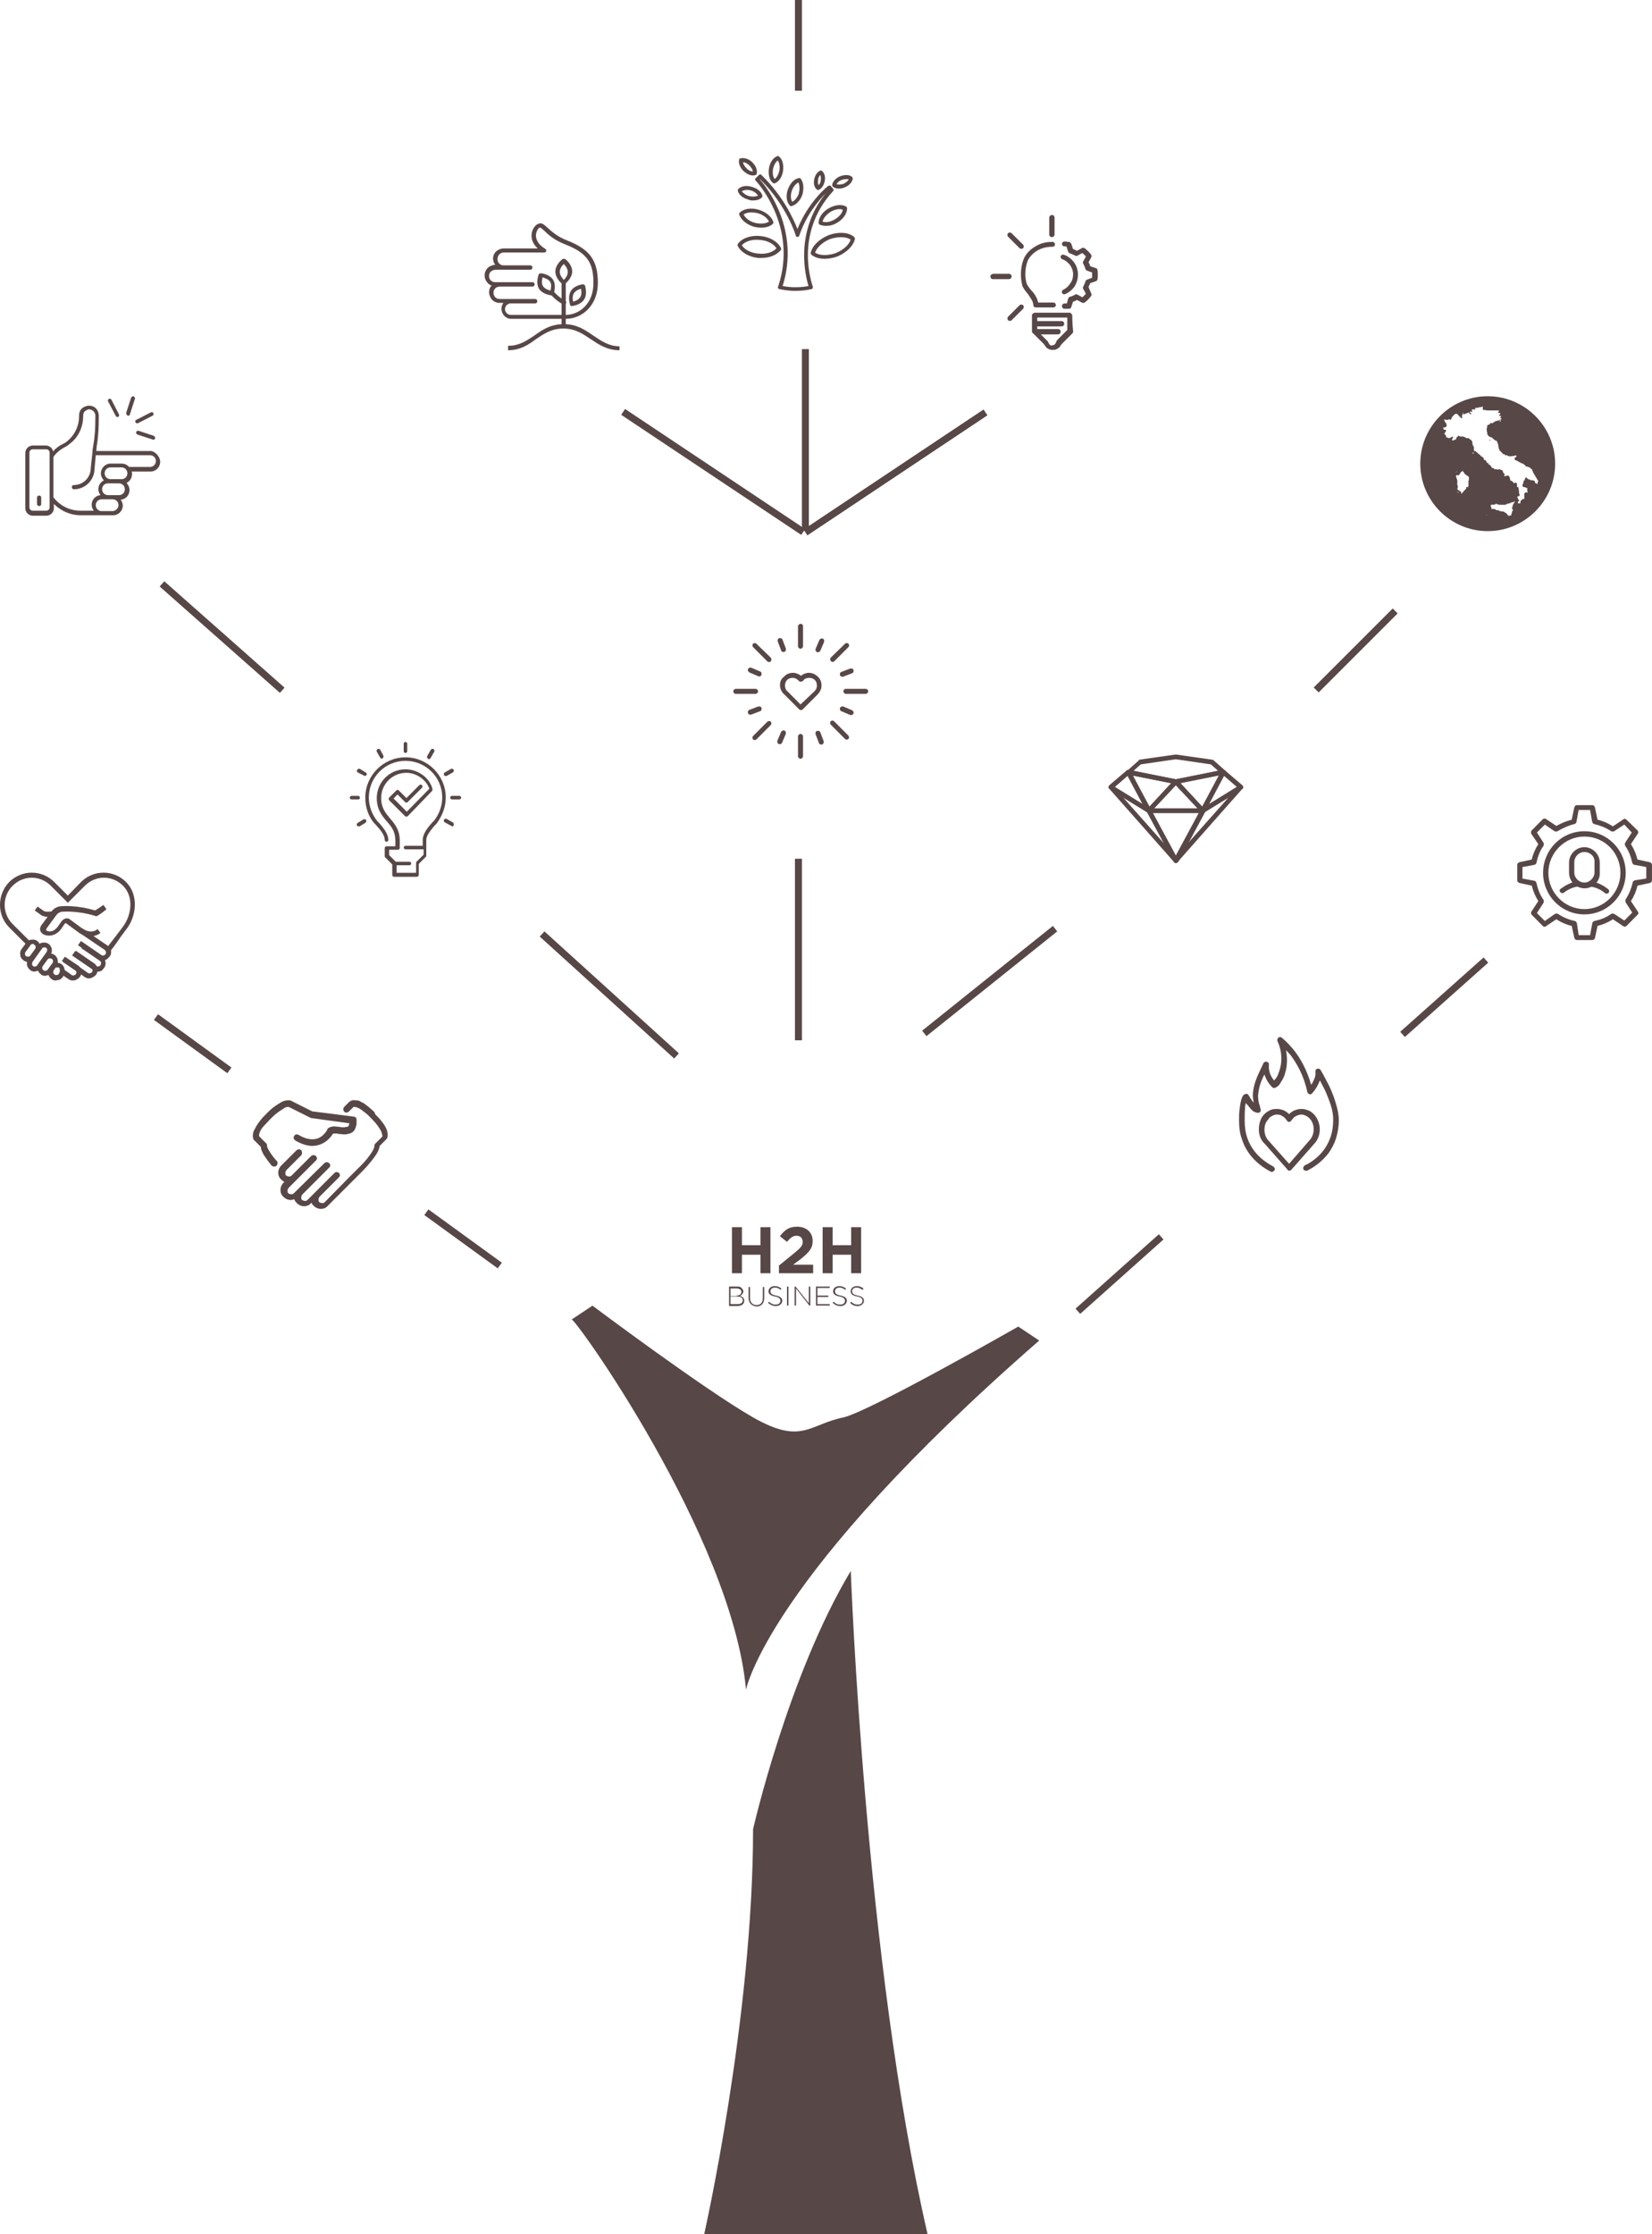 <svg viewBox="0 0 485.07 655.87" xmlns="http://www.w3.org/2000/svg" data-name="Layer 1" id="Layer_1">
  <g data-name="Layer 1" id="Layer_1-2">
    <path style="fill: #584747;" d="M249.81,461.16s4.1,114.78,22.55,194.71h-65.59s14.35-63.54,14.35-118.88c0,0,10.25-45.09,28.7-75.84h-.01ZM219.06,496.01s6.15-32.79,86.08-102.48l-6.15-4.1s-43.04,24.6-51.24,26.65c-10.25,2.05-12.3,8.2-26.65,0s-47.14-32.79-47.14-32.79l-6.15,4.1c0-2.05,47.14,63.54,51.24,108.63h0ZM315.8,384.17l24.47-21.84,1.36,1.53-24.46,21.84-1.36-1.53h-.01ZM411.14,302.89l24.48-21.82,1.36,1.53-24.48,21.82-1.36-1.53ZM124.59,356.69l1.2-1.66,21.56,15.65-1.2,1.66-21.56-15.65ZM45.2,299.4l1.2-1.66,21.56,15.65-1.21,1.66-21.56-15.65h.01ZM270.76,302.57l38.39-30.75,1.28,1.6-38.39,30.75-1.28-1.6h0ZM385.74,201.82l23.19-23.19,1.45,1.45-23.19,23.19-1.45-1.45ZM158.48,274.94l1.38-1.52,39.48,35.8-1.38,1.52-39.48-35.8h0ZM46.88,172.17l1.36-1.53,35.31,31.23-1.36,1.53s-35.31-31.23-35.31-31.23ZM233.42,252.1h2.05v53.29h-2.05v-53.29ZM233.42,0h2.05v26.64h-2.05V0ZM235.93,155.45l52.87-35.24,1.14,1.71-52.87,35.24-1.14-1.71h0Z"></path>
    <path style="fill: #584747;" d="M182.4,121.77l1.14-1.71,52.86,35.25-1.14,1.71-52.86-35.25h0Z"></path>
    <path style="fill: #584747;" d="M235.46,102.48h2.05v53.29h-2.05v-53.29ZM242.15,75.98c-1.55,0-2.83-.39-3.86-1.16-.13-.13-.26-.39-.26-.51.39-2.06,2.45-4.12,5.28-5.28,2.83-1.03,5.8-.9,7.47.51.13.13.26.39.26.52-.39,2.06-2.45,4.12-5.28,5.28-1.16.39-2.45.64-3.61.64h0ZM239.33,74.18c1.42.9,3.73.9,6.05.13,2.19-.9,3.99-2.45,4.38-3.99-1.42-.9-3.74-.9-6.06-.13-2.19.9-3.86,2.45-4.38,3.99h.01ZM242.55,66.32c-.64,0-1.29-.13-1.93-.39-.13-.13-.26-.26-.26-.52,0-1.55,1.16-3.22,2.96-4.25s3.86-1.29,5.15-.51c.13.13.26.26.26.51,0,1.55-1.16,3.22-2.96,4.25-.97.59-2.08.91-3.22.9h0ZM241.52,65.04c.9.38,2.32.13,3.61-.64,1.29-.77,2.19-1.81,2.32-2.83-.9-.39-2.32-.13-3.61.64-1.16.77-2.06,1.8-2.32,2.83ZM246.4,55.37c-.64,0-1.29-.13-1.8-.51-.13-.13-.26-.39-.26-.52.13-1.03,1.03-2.06,2.32-2.58,1.29-.51,2.71-.51,3.48.13.13.13.26.39.26.51-.13,1.03-1.03,2.06-2.32,2.58-.52.25-1.09.38-1.67.39h-.01ZM245.64,54.09c.52.13,1.16.13,2.06-.13.77-.39,1.29-.9,1.55-1.29-.52-.13-1.16-.13-2.06.13-.77.26-1.29.77-1.55,1.29h0ZM240.23,55.76c-.13,0-.26,0-.39-.13-.77-.64-1.03-1.8-.77-2.96.26-1.29.9-2.19,1.8-2.58.26-.13.39,0,.51.13.77.64,1.03,1.8.77,2.96-.26,1.29-.9,2.19-1.8,2.58h-.13.01ZM240.86,51.38c-.26.26-.64.77-.64,1.42-.13.64,0,1.29.13,1.55.26-.26.64-.77.64-1.42.13-.64,0-1.16-.13-1.55h0ZM232.24,60.53c-.13,0-.39-.13-.39-.26-.9-1.03-1.16-2.83-.51-4.64.64-1.8,1.8-3.09,3.22-3.35.26,0,.39,0,.52.13.9,1.16,1.03,2.96.51,4.77-.64,1.8-1.93,3.09-3.35,3.35.13,0,0,0,0,0h0ZM234.43,53.57c-.77.38-1.55,1.29-1.93,2.45-.39,1.16-.39,2.45.13,3.22.77-.39,1.55-1.29,1.93-2.45.26-1.16.26-2.45-.13-3.22h0ZM227.34,53.83c-.13,0-.26,0-.39-.13-1.03-.77-1.42-2.45-1.16-4.25s1.29-3.22,2.45-3.61c.26-.13.39,0,.51.13,1.03.77,1.42,2.45,1.16,4.25s-1.29,3.22-2.45,3.61h-.13.01ZM228.37,47.13c-.64.39-1.16,1.42-1.42,2.58-.13,1.16,0,2.19.51,2.83.64-.39,1.16-1.42,1.42-2.58.13-1.03,0-2.19-.51-2.83ZM223.61,75.73h-.9c-2.83-.26-5.15-1.68-6.05-3.48-.13-.13-.13-.39,0-.65,1.16-1.67,3.74-2.58,6.57-2.32,2.83.26,5.15,1.67,6.05,3.48.13.13.13.39,0,.64-1.16,1.42-3.22,2.32-5.67,2.32h0ZM222.71,74.44c2.19.26,4.25-.39,5.28-1.55-.77-1.29-2.71-2.32-4.89-2.45-2.19-.26-4.25.39-5.28,1.55.77,1.29,2.71,2.32,4.89,2.45ZM223.48,66.84c-.64,0-1.42-.13-2.06-.26-2.19-.64-3.86-2.06-4.38-3.61,0-.26,0-.39.13-.52,1.16-1.16,3.35-1.55,5.54-.9,2.19.64,3.86,2.06,4.38,3.61,0,.26,0,.39-.13.52-.77.77-2.06,1.16-3.48,1.16h0ZM218.33,62.97c.52,1.03,1.8,2.06,3.35,2.45,1.67.39,3.22.26,4.12-.39-.51-1.03-1.8-2.06-3.35-2.45-1.67-.39-3.22-.26-4.12.39h0ZM221.15,58.85c-.51,0-.9,0-1.42-.26-1.55-.39-2.83-1.42-3.09-2.57,0-.26,0-.39.13-.52.9-.9,2.45-1.16,3.99-.64,1.55.39,2.83,1.42,3.09,2.58,0,.26,0,.39-.13.51-.64.64-1.55.9-2.58.9h.01ZM217.81,56.15c.39.51,1.16,1.16,2.19,1.42s1.93.13,2.58-.13c-.39-.64-1.16-1.29-2.19-1.55-.9-.26-1.93-.13-2.58.26h0ZM221.03,51.51c-.9,0-1.8-.51-2.71-1.29-1.03-1.03-1.55-2.32-1.29-3.35,0-.26.26-.39.39-.39,1.03-.26,2.45.13,3.48,1.16s1.55,2.32,1.29,3.35c0,.26-.26.39-.39.39-.26.13-.52.13-.77.13h0ZM218.2,47.64c0,.52.39,1.16,1.03,1.8.64.64,1.29.9,1.8.9,0-.51-.39-1.16-1.03-1.8-.64-.64-1.29-.9-1.8-.9Z"></path>
    <path style="fill: #584747;" d="M233.65,85.39c-2.7,0-4.64-.51-4.77-.51s-.26-.13-.39-.26c-.13-.13-.13-.26,0-.51,5.93-17.78-6.44-30.92-6.57-31.05-.26-.26-.26-.64,0-.77l.9-.9c.26-.26.64-.26.77,0,6.31,6.06,9.4,12.88,10.56,15.84,3.22-7.99,8.76-12.5,9.02-12.62.26-.26.64-.13.77,0l.64.77c.26.26.26.51,0,.77-11.72,12.75-5.93,27.82-5.93,27.95v.51c-.13.13-.26.26-.39.26-1.52.35-3.08.52-4.64.51h.03ZM229.8,83.97c1.29.26,4.25.64,7.6,0-.9-2.96-4.12-15.72,5.02-27.18-2.06,2.06-5.67,6.31-7.73,12.37,0,.26-.26.39-.51.39s-.52-.13-.52-.39c0-.13-2.7-8.89-10.43-16.49h-.13c2.19,2.45,11.85,14.94,6.7,31.3h0ZM181.9,102.82c-3.64,0-6.1-1.69-8.44-3.25s-4.54-3.12-8.05-3.12-5.71,1.56-8.05,3.12c-2.08,1.56-4.54,3.25-8.18,3.25v-1.3c3.25,0,5.32-1.43,7.66-2.98,2.34-1.69,4.81-3.38,8.7-3.38s6.23,1.69,8.7,3.38c2.34,1.56,4.54,3.12,7.66,3.12v1.17h0ZM167.89,89.84c-.26,0-.52-.13-.52-.39,0-.13-.78-2.34.26-4.03s3.38-1.95,3.51-1.95c.26,0,.52.13.65.39,0,.13.78,2.34-.26,4.03s-3.5,1.95-3.63,1.95h0ZM170.61,84.78c-.65.13-1.56.52-2.08,1.3-.52.78-.39,1.82-.26,2.47.65-.13,1.56-.52,2.08-1.3.52-.78.39-1.82.26-2.47h0ZM165.54,89.45c-.09,0-.17-.04-.26-.13-2.08-1.04-3.5-2.86-3.63-2.86-.26-.26-.13-.65.13-.91.26-.26.65-.13.91.13,0,0,1.3,1.56,3.25,2.6.26.13.39.52.26.78-.26.26-.52.39-.65.39h-.01Z"></path>
    <path style="fill: #584747;" d="M164.89,82.83h1.24v12.98h-1.24v-12.98Z"></path>
    <path style="fill: #584747;" d="M165.54,83.48c-.13,0-.26,0-.39-.13-.13,0-2.08-1.56-2.08-3.64s1.95-3.51,2.08-3.64c.24-.13.54-.13.78,0,.13,0,2.08,1.56,2.08,3.64,0,1.95-1.95,3.51-2.08,3.64s-.26.13-.39.13ZM165.54,77.5c-.52.52-1.17,1.3-1.17,2.34s.78,1.82,1.17,2.34c.52-.52,1.17-1.3,1.17-2.34s-.78-1.95-1.17-2.34h0ZM162.04,86.72c-.13,0-2.73-.26-3.77-1.95-1.04-1.69-.13-4.03-.13-4.16.12-.24.38-.39.65-.39.13,0,2.6.26,3.63,1.95,1.04,1.69.13,4.03.13,4.16,0,.26-.26.39-.52.39h.01ZM159.31,81.4c-.13.65-.39,1.82.13,2.6s1.56,1.17,2.21,1.3c.13-.65.39-1.82-.13-2.6s-1.56-1.04-2.21-1.3h0Z"></path>
    <path style="fill: #584747;" d="M166.2,93.6h-16.1c-1.56,0-2.86-1.3-2.86-2.99,0-.65.26-1.17.52-1.69h-1.04c-.78,0-1.56-.26-2.21-.91-.52-.52-.91-1.43-.91-2.21s.26-1.56.78-1.95c-.39-.13-.91-.39-1.17-.78-.58-.59-.91-1.38-.91-2.21,0-.78.26-1.56.91-2.21.52-.52,1.43-.91,2.21-.91-.39-.52-.65-1.17-.65-1.82,0-1.82,1.56-2.98,3.12-2.98h10c-1.56-1.43-1.82-2.86-1.82-3.76,0-1.56.91-3.12,2.08-3.51,1.04-.39,1.69.39,2.6,1.17,1.04.91,2.73,2.6,5.84,3.77,6.62,2.6,8.96,5.84,8.96,12.46s-4.67,10.52-9.35,10.52h0ZM149.97,89.06c-.78,0-1.69.65-1.69,1.69,0,.91.78,1.69,1.69,1.69h16.1c4.02,0,8.18-3.25,8.18-9.35s-1.95-8.83-8.18-11.3c-3.38-1.3-5.19-2.99-6.23-4.03-.78-.65-1.04-1.04-1.43-.91s-1.04,1.17-1.04,2.34c0,.78.39,2.47,2.6,3.76l.13.13c.26.13.39.39.26.65s-.26.39-.65.39h-11.82c-.91,0-1.82.78-1.82,1.95,0,.52.13.91.52,1.3s.78.52,1.3.52h7.79c.39,0,.65.26.65.65s-.26.65-.65.65h-10.26c-.52,0-.91.26-1.3.52-.26.26-.52.65-.52,1.3,0,.52.13.91.52,1.3s.78.52,1.3.52h10.91c.39,0,.65.26.65.65s-.26.65-.65.65h-9.61c-.91,0-1.82.65-1.82,1.82,0,.52.26,1.04.52,1.3.39.39.78.52,1.3.52h10.39c.39,0,.65.26.65.65s-.26.65-.65.65h-7.14ZM303.14,88.43q0,.09,0,0c0,.13.13.26.13.26,0,.13,0,.39.13.52v.26c0,.39.26.78.65.78h5.19c.39,0,.78-.26.78-.65s-.26-.78-.65-.78h-4.54c0-.13,0-.26-.13-.39,0-.13-.13-.39-.13-.52-.38-.97-.95-1.86-1.69-2.6-.65-.78-1.17-1.43-1.43-2.08-.26-.89-.39-1.8-.39-2.73,0-1.43.26-2.86.78-4.15.67-1.19,1.66-2.18,2.86-2.86,1.23-.68,2.62-1.03,4.03-1.04h.26c.39,0,.78-.26.78-.65s-.26-.78-.65-.78h-.39c-1.56,0-3.25.39-4.67,1.3-1.43.78-2.73,2.08-3.38,3.5-.65,1.56-.91,3.12-.91,4.8,0,1.04.13,2.08.39,3.12v.13c.39.91,1.04,1.69,1.69,2.47.39.65.91,1.3,1.3,2.08h0ZM314.83,92.58c0-.13-.13-.39-.26-.52s-.26-.26-.52-.26h-10.26c-.13,0-.39.13-.52.26-.13.13-.26.26-.26.52v4.67c0,.26.13.52.39.65l3.12,3.12c.26.39.52.78.91,1.17.26.13.39.26.78.39.26.13.52.13.91.13.26,0,.65,0,.91-.13.39-.13.78-.39,1.04-.65s.39-.52.52-.78l3.25-3.25c.13-.13.26-.26.26-.52-.26-2.6-.26-4.67-.26-4.8h-.01ZM310.15,100.37c-.13.39-.39.65-.52.78-.09.09-.17.13-.26.13-.13,0-.26.13-.39.13h-.39c-.13,0-.26-.13-.39-.26-.13-.13-.26-.39-.39-.65,0-.13-.13-.13-.13-.26l-2.08-2.08h5.06c.39,0,.78-.26.78-.78,0-.39-.26-.78-.78-.78h-6.1v-.78h7.14c.39,0,.78-.26.78-.78,0-.39-.26-.78-.78-.78h-7.14v-1.04h8.83v3.64l-3.12,3.12c0,.26-.13.26-.13.39h.01ZM319.62,84.28c.13-.39.39-.78.52-1.17l1.56-.52c.26-.13.52-.26.52-.52.13-.52.13-.91.13-1.43s0-.91-.13-1.43c0-.26-.26-.52-.52-.52l-1.56-.52c-.13-.39-.26-.78-.52-1.17l.78-1.43c.13-.24.13-.54,0-.78-.52-.78-1.3-1.43-1.95-1.95-.24-.13-.54-.13-.78,0l-1.43.78c-.39-.13-.78-.39-1.17-.52l-.52-1.56c-.26-.26-.39-.52-.65-.52-.39,0-.91-.13-1.3-.13s-.78.26-.78.65.26.78.65.78h.65l.52,1.56c.1.23.29.42.52.52.52.13,1.04.39,1.56.65.26.13.52.13.65,0l1.43-.78c.39.39.78.65,1.04,1.04l-.78,1.43c-.13.26-.13.52,0,.65.26.52.52,1.04.65,1.56,0,.26.26.39.52.52l1.43.52v1.56l-1.43.52c-.23.1-.42.29-.52.52-.13.52-.39,1.04-.65,1.56-.13.26-.13.52,0,.65l.78,1.43c-.39.39-.65.78-1.04,1.04l-1.43-.78c-.26-.13-.52-.13-.65,0-.52.26-1.04.52-1.56.65-.26,0-.39.26-.52.52l-.39,1.43h-.65c-.39,0-.78.26-.78.78,0,.39.26.78.78.78h1.3c.26,0,.65-.26.65-.52l.52-1.56c.39-.13.78-.26,1.17-.52l1.43.78c.24.13.54.13.78,0,.78-.52,1.43-1.3,1.95-1.95.13-.24.13-.54,0-.78l-.78-1.82h0Z"></path>
    <path style="fill: #584747;" d="M312.23,85.05c-.39.13-.52.52-.39.91.13.39.52.52.91.39,1.09-.48,2.03-1.24,2.73-2.21.65-1.04,1.04-2.21,1.04-3.51s-.39-2.6-1.17-3.64-1.82-1.82-2.99-2.21c-.39-.13-.78.13-.91.39-.13.39.13.78.39.91.91.26,1.69.91,2.34,1.69.52.78.91,1.69.91,2.73s-.26,1.95-.78,2.6c-.49.84-1.21,1.52-2.08,1.95h0ZM295.99,68.44c-.26.26-.26.78,0,1.04l3.38,3.38c.26.26.78.26,1.04,0s.26-.78,0-1.04l-3.38-3.37c-.26-.26-.65-.26-1.04,0h0ZM297.03,94.01l3.38-3.37c.26-.26.26-.78,0-1.04s-.78-.26-1.04,0l-3.37,3.38c-.26.26-.26.78,0,1.04.39.26.78.26,1.04,0h-.01ZM290.8,81.16c0,.39.26.78.78.78h4.67c.39,0,.78-.26.78-.78,0-.39-.26-.78-.78-.78h-4.67c-.52.13-.78.39-.78.78ZM308.08,63.89v4.93c0,.39.26.78.78.78.39,0,.78-.26.78-.78v-4.93c0-.39-.26-.78-.78-.78-.39,0-.78.39-.78.78ZM44.06,132.4h-15.79c0-.37.12-.86.12-1.36.49-2.84.62-5.67.62-8.51v-.5c0-1.36-.86-2.59-2.1-2.84-.86-.25-1.85,0-2.59.5-.74.49-1.11,1.36-1.11,2.34v.25c0,2.45-.98,4.8-2.71,6.54-.74.74-1.36,1.23-1.97,1.48-1.11.5-2.1,1.23-2.96,2.22-.12-.99-1.11-1.73-2.1-1.73h-3.82c-1.24,0-2.22.99-2.22,2.22v16.16c0,1.23.99,2.22,2.22,2.22h3.95c1.23,0,2.22-.99,2.22-2.22v-1.23c2.1,2.1,4.93,3.33,7.9,3.33h9.5c1.6,0,2.84-1.36,2.84-2.84,0-.62-.25-1.23-.62-1.73,1.47-.12,2.6-1.36,2.59-2.84,0-.86-.37-1.48-.86-2.1.99-.49,1.61-1.49,1.6-2.59,0-.25,0-.5-.12-.74h5.55c1.6,0,2.84-1.36,2.84-2.84s-1.48-3.21-2.96-3.21h0l-.02.02ZM14.57,148.93c0,.54-.42.98-.96.99h-3.98c-.54,0-.98-.42-.99-.96v-16.07c0-.62.49-.99.99-.99h3.95c.62,0,.99.49.99.99v16.04ZM33.07,150.04h-3.21c-.93.02-1.7-.71-1.73-1.65v-.08c0-.99.74-1.73,1.73-1.73h3.21c.99,0,1.73.74,1.73,1.73,0,.86-.86,1.73-1.73,1.73ZM34.92,145.35h-3.21c-.93.02-1.7-.71-1.73-1.64v-.08c0-.99.74-1.73,1.73-1.73h3.21c.99,0,1.73.74,1.73,1.73s-.74,1.73-1.73,1.73h0ZM35.67,140.66h-3.21c-.93.02-1.7-.71-1.73-1.64v-.08c0-.99.74-1.73,1.73-1.73h3.21c.99,0,1.73.74,1.73,1.73s-.74,1.73-1.73,1.73h0ZM44.06,137.08h-6.17c-.49-.62-1.36-.99-2.22-.99h-3.21c-1.6,0-2.84,1.36-2.84,2.84,0,.86.37,1.48.86,2.1-.99.49-1.61,1.49-1.6,2.59,0,.62.25,1.23.62,1.73-1.47.12-2.6,1.36-2.59,2.84,0,.62.25,1.23.62,1.73h-3.95c-3.1,0-6.02-1.47-7.9-3.95v-11.84c.86-1.23,2.1-2.22,3.33-2.84.74-.37,1.48-.99,2.34-1.73,1.97-1.85,3.08-4.56,3.08-7.4v-.25c0-.49.25-1.11.74-1.36.49-.37.99-.5,1.6-.25.74.25,1.23.99,1.23,1.73v.49c0,2.71-.12,5.55-.62,8.27-.12.74-.25,1.48-.25,2.1l-.49,4.56c0,2.72-2.21,4.93-4.93,4.94-.37,0-.62.25-.62.62s.25.62.62.62c3.34,0,6.04-2.71,6.05-6.05l.37-3.95h15.91c.99,0,1.73.74,1.73,1.73s-.86,1.73-1.73,1.73h.02ZM37.52,122.03h.12c.25,0,.49-.12.49-.37l1.48-4.56c.12-.25-.12-.62-.37-.74-.25-.12-.62.12-.74.37l-1.48,4.56c.12.37.25.62.49.74h.01ZM39.99,126.84c-.12.25.12.62.37.74l4.56,1.48h.12c.25,0,.49-.12.49-.37.12-.25-.12-.62-.37-.74l-4.44-1.48c-.37-.12-.62.12-.74.37h.01ZM39.74,123.88c.12.25.25.37.5.37h.25l4.32-2.22c.25-.12.37-.5.25-.74-.15-.26-.47-.36-.74-.25l-4.32,2.22c-.25,0-.37.37-.25.62h-.01ZM33.95,122.03c.12.25.25.37.49.37h.25c.25-.12.37-.5.25-.74l-2.22-4.32c-.15-.26-.47-.36-.74-.25-.25.12-.37.5-.25.74l2.22,4.2h0Z"></path>
    <path style="fill: #584747;" d="M11.49,145.47c-.37,0-.62.25-.62.62v1.85c0,.37.25.62.62.62s.62-.25.62-.62v-1.85c0-.37-.25-.62-.62-.62h0ZM239.99,203.94c.74-.74,1.23-1.61,1.23-2.72,0-.99-.37-1.98-1.11-2.6-.62-.62-1.6-1.11-2.59-1.11-.86,0-1.73.37-2.34.87-.62-.49-1.48-.87-2.34-.87-.99,0-1.97.37-2.59,1.11-.86.62-1.23,1.48-1.23,2.47,0,1.11.49,2.1,1.23,2.72l4.44,4.46c.25.25.74.25.99,0l4.32-4.33h-.01ZM235.05,206.79l-3.82-3.84c-.49-.37-.74-.99-.74-1.73,0-.62.25-1.24.62-1.61s.99-.62,1.6-.62c.74,0,1.36.37,1.85.87.12.25.37.25.62.25s.49-.12.62-.25c.37-.62,1.11-.87,1.85-.87.62,0,1.23.25,1.6.62s.62.99.62,1.61c0,.74-.25,1.24-.74,1.73l-4.07,3.84h-.01ZM222.11,188.97c-.25-.25-.74-.25-.99,0s-.25.74,0,.99l4.2,4.21c.25.25.74.25.99,0,.25-.37.25-.87,0-1.11l-4.2-4.08h0ZM249.11,215.94l-4.2-4.21c-.25-.25-.74-.25-.99,0s-.25.74,0,.99l4.2,4.21c.25.25.74.25.99,0s.25-.62,0-.99ZM222.11,217.06l4.2-4.21c.25-.25.25-.74,0-.99s-.74-.25-.99,0l-4.2,4.21c-.25.25-.25.74,0,.99s.74.25.99,0ZM244.93,194.16l4.2-4.21c.25-.25.25-.74,0-.99s-.74-.25-.99,0l-4.2,4.08c-.25.25-.25.74,0,.99.25.37.74.37.99.12h0ZM235.05,183.15c-.37,0-.74.37-.74.74v5.82c0,.37.37.74.74.74s.74-.37.74-.74v-5.82c0-.49-.25-.74-.74-.74ZM234.31,216.19v5.82c0,.37.37.74.74.74s.74-.37.74-.74v-5.82c0-.37-.37-.74-.74-.74s-.74.37-.74.74ZM216.05,203.69h5.8c.37,0,.74-.37.74-.74s-.37-.74-.74-.74h-5.8c-.37,0-.74.37-.74.74s.25.74.74.74ZM247.64,202.95c0,.37.37.74.74.74h5.8c.37,0,.74-.37.74-.74s-.37-.74-.74-.74h-5.8c-.49,0-.74.37-.74.74ZM241.84,217.55l-.99-2.6c-.12-.37-.62-.49-.99-.37-.37.12-.49.62-.37.99l.99,2.6c.12.37.62.49.99.37.37-.25.49-.62.37-.99ZM247.02,197.26c-.37.12-.49.62-.37.99.12.37.62.49.99.37l2.59-.99c.37-.12.49-.62.37-.99s-.62-.49-.99-.37l-2.59.99h0ZM241.59,187.48c-.37-.12-.74,0-.99.37l-1.11,2.6c-.12.37,0,.74.37.99.37.12.74,0,.99-.37l1.11-2.6c.12-.37,0-.87-.37-.99h0ZM230.36,191.32c.37-.12.49-.62.37-.99l-.99-2.6c-.12-.37-.62-.49-.99-.37-.37.12-.49.62-.37.99l.99,2.6c.12.37.62.62.99.37ZM247.02,208.77l2.59,1.11c.37.12.74,0,.99-.37.12-.37,0-.74-.37-.99l-2.59-1.11c-.37-.12-.74,0-.99.37-.12.37,0,.87.37.99ZM229.62,218.05l1.11-2.6c.12-.37,0-.74-.37-.99-.37-.12-.74,0-.99.37l-1.11,2.6c-.12.37,0,.74.37.99.37.12.86,0,.99-.37ZM223.58,198.12c.12-.37,0-.87-.37-.99l-2.59-1.11c-.37-.12-.74,0-.99.37-.12.37,0,.74.37.99l2.59,1.11c.37.25.86,0,.99-.37h0ZM220.01,208.4c-.37.12-.49.62-.37.99s.62.49.99.37l2.59-.99c.37-.12.49-.62.37-.99-.12-.37-.62-.49-.99-.37l-2.59.99h0ZM105.17,234.68h-1.95c-.26,0-.52-.26-.52-.52s.26-.52.52-.52h1.95c.26,0,.52.26.52.52s-.13.52-.52.52ZM134.9,234.68h-2.21c-.26,0-.52-.26-.52-.52s.26-.52.52-.52h2.21c.26,0,.52.26.52.52s-.26.52-.52.52ZM105.31,242.6c-.26,0-.39-.13-.52-.26-.12-.29,0-.62.26-.78l1.69-1.04c.26-.13.65,0,.78.26s0,.65-.26.78l-1.69,1.04h-.26ZM130.87,227.8c-.26,0-.39-.13-.52-.26-.12-.29,0-.62.26-.78l1.82-1.04c.26-.13.65,0,.78.26s0,.65-.26.78l-1.82,1.04h-.26ZM107.12,227.8c-.09,0-.17-.04-.26-.13l-1.82-.91c-.26-.26-.39-.52-.13-.78.13-.26.52-.39.78-.26l1.69,1.04c.26.13.39.52.26.78-.26.13-.39.26-.52.26h0ZM132.83,242.6c-.09,0-.17-.04-.26-.13l-1.95-1.04c-.26-.13-.39-.52-.26-.78.16-.27.49-.38.78-.26l1.82,1.04c.26.13.39.52.26.78,0,.26-.26.39-.39.39h0ZM119.06,221.05c-.26,0-.52-.26-.52-.52v-2.21c0-.26.26-.52.52-.52s.52.26.52.52v2.21c0,.26-.26.52-.52.52ZM125.95,222.86c-.09,0-.17-.04-.26-.13-.26-.13-.39-.52-.26-.78l1.04-1.82c.16-.27.49-.38.78-.26.26.13.39.52.26.78l-1.04,1.82c-.13.26-.39.39-.52.39ZM112.18,222.73c-.26,0-.39-.13-.52-.26l-1.04-1.82c-.12-.29,0-.62.26-.78.26-.13.65,0,.78.26l.91,1.69c.13.26,0,.65-.26.78,0,.13-.13.13-.13.13ZM122.45,257.4h-6.75c-.26,0-.52-.26-.52-.52v-3.12l-2.08-2.08c-.13-.13-.13-.26-.13-.39v-2.34c0-.26.26-.52.52-.52h2.6v-1.69c0-2.6-1.17-4.16-2.6-5.71-1.43-1.69-2.86-3.5-2.86-6.75,0-4.65,3.75-8.43,8.41-8.44h.03c3.63,0,7.14,2.47,7.92,5.84,0,.13,0,.39-.13.52l-7.14,7.4c-.13.13-.26.13-.39.13s-.26,0-.39-.13l-4.67-4.67c-.13-.13-.13-.26-.13-.39s0-.26.13-.39l2.08-2.08c.26-.26.52-.26.78,0l2.21,2.21,3.76-3.77c.26-.26.52-.26.78,0s.26.52,0,.78l-4.16,4.15c-.26.26-.52.26-.78,0l-2.21-2.21-1.17,1.17,3.89,3.89,6.62-6.75c-.91-2.6-3.76-4.67-6.75-4.67-4.03,0-7.4,3.25-7.4,7.4,0,2.86,1.3,4.42,2.6,5.97,1.43,1.69,2.86,3.38,2.86,6.49v2.21c0,.26-.26.52-.52.52h-2.6v1.56l1.95,1.95h4.03c.26,0,.52.26.52.52s-.26.52-.52.52h-3.77v2.21h5.71v-2.86c0-.13,0-.26.13-.39l2.08-2.08v-1.56h-5.32c-.26,0-.52-.26-.52-.52s.26-.52.52-.52h5.06v-1.69c0-1.82,1.43-3.64,2.73-5.06.13-.13.26-.39.52-.52,1.56-1.95,2.47-4.41,2.47-6.88.02-5.94-4.78-10.76-10.72-10.78h-.05c-5.94-.02-10.76,4.78-10.78,10.72v.06c0,2.47.91,4.93,2.47,6.88.13.13.26.39.52.52,1.17,1.43,2.73,3.12,2.73,5.06,0,.26-.26.52-.52.52s-.52-.26-.52-.52c0-1.43-1.3-2.99-2.47-4.28-.13-.13-.26-.39-.52-.52-1.82-2.08-2.73-4.8-2.73-7.66,0-6.49,5.32-11.82,11.82-11.82s11.81,5.32,11.81,11.82c0,2.73-1.04,5.45-2.73,7.66-.13.13-.26.39-.52.52-1.04,1.3-2.47,2.86-2.47,4.28v4.54c0,.13,0,.26-.13.39l-2.08,2.08v3.12c0,.39-.13.65-.52.65h0v.02ZM345.26,230.16h-.13l-13.91-2.76c-.27-.02-.48-.23-.5-.5-.13-.25,0-.5.25-.63l3.38-3.01c0-.13.13-.25.25-.25l10.53-1.5h.25l10.53,1.5c.12,0,.25.12.37.12l3.38,3.01c.25.13.25.38.25.63-.13.25-.25.5-.5.5l-13.91,2.76c-.13.12-.25.12-.25.12h.01ZM332.84,226.27l12.41,2.51,12.41-2.51-2.13-1.88-10.28-1.5-10.28,1.5-2.13,1.88h0Z"></path>
    <path style="fill: #584747;" d="M353.15,238.68h-15.79c-.26,0-.51-.14-.63-.37-.13-.25,0-.5.13-.75l7.9-8.52c.25-.25.75-.25,1,0l7.9,8.52c.13.25.25.5.13.75-.12.23-.36.38-.63.37h0ZM338.86,237.3h12.78l-6.39-6.77-6.39,6.77h0Z"></path>
    <path style="fill: #584747;" d="M337.36,238.68q-.09,0,0,0c-.26,0-.51-.14-.63-.37l-6.01-11.28c-.13-.24-.13-.52,0-.75.25-.25.5-.25.75-.25l13.91,2.76c.25,0,.5.25.5.5.13.25,0,.5-.12.63l-7.9,8.52c-.13.12-.38.25-.5.25h0ZM332.59,227.65l4.89,9.15,6.39-6.89-11.28-2.25h0Z"></path>
    <path style="fill: #584747;" d="M353.15,238.68c-.13,0-.38-.12-.5-.25l-7.9-8.52c-.13-.12-.25-.38-.13-.63.1-.22.28-.4.5-.5l13.91-2.76c.25,0,.5,0,.63.25.13.24.13.52,0,.75l-6.02,11.28c0,.25-.13.37-.5.37q.09,0,0,0h0ZM346.64,229.91l6.39,6.89,4.89-9.15-11.28,2.26h0Z"></path>
    <path style="fill: #584747;" d="M345.26,253.34c-.26,0-.51-.14-.63-.38l-7.9-14.66c-.13-.25-.13-.5,0-.63.12-.23.36-.38.63-.38h15.92c.25,0,.5.13.63.38s.13.5,0,.63l-7.9,14.66c-.25.25-.5.38-.75.38h0ZM338.49,238.68l6.77,12.53,6.77-12.53h-13.54Z"></path>
    <path style="fill: #584747;" d="M345.26,253.34c-.13,0-.25,0-.38-.13-.25-.25-.38-.63-.25-.88l7.9-14.66c0-.12.12-.25.25-.25l11.15-6.89c.25-.12.63-.12.88.12.24.23.25.61.02.86,0,0-.01,0-.02.02l-19.05,21.55c-.13.12-.25.25-.5.25h0ZM353.65,238.43l-5.01,9.27,12.03-13.53-7.02,4.26Z"></path>
    <path style="fill: #584747;" d="M345.26,253.34c-.25,0-.38-.13-.5-.25l-19.05-21.55c-.24-.23-.25-.62-.02-.86,0,0,.01,0,.02-.02.25-.25.63-.37.88-.12l11.15,6.89c.13,0,.13.12.25.25l7.9,14.66c.16.31.05.7-.25.88-.13,0-.25.12-.38.12h0ZM329.84,234.17l12.03,13.53-5.01-9.27-7.02-4.26Z"></path>
    <path style="fill: #584747;" d="M337.36,238.68c-.13,0-.25,0-.38-.12l-11.15-6.89c-.13-.13-.25-.25-.38-.5,0-.25.13-.37.25-.63l5.14-4.39c.13-.12.38-.12.63-.12s.38.12.5.37l6.01,11.28c.13.25.13.63-.12.88-.25,0-.38.12-.5.12h0ZM327.33,231.04l8.15,5.01-4.39-8.27-3.76,3.26h0ZM353.15,238.68c-.13,0-.38,0-.5-.12-.25-.25-.25-.5-.13-.88l6.02-11.28c.13-.12.25-.25.5-.37.25,0,.38,0,.63.12l5.14,4.39c.16.17.25.39.25.63s-.13.38-.38.5l-11.15,6.89c-.13.12-.25.12-.38.12h0ZM359.42,227.78l-4.39,8.27,8.15-5.01-3.76-3.26h0ZM16.42,287.84c-.5,0-1-.12-1.37-.5-1-.75-1.25-2.24-.5-3.24l.12-.25c.37-.5.75-1.25,1.5-1.25.62-.12,1.62.12,2.12.62,1,1,.87,2.74.12,3.62-.37.5-.87.87-1.5.87-.25.12-.37.12-.5.12h0ZM16.42,283.97c-.12.12-.37.5-.5.62l-.12.25c-.25.37-.25,1,.25,1.25.25.12.37.25.62.12.25,0,.5-.12.62-.37.37-.5.37-1.37,0-1.87-.25.12-.62,0-.87,0Z"></path>
    <path style="fill: #584747;" d="M13.31,286.47c-.5,0-1-.13-1.37-.5-1-.75-1.25-2.24-.5-3.24l1.37-1.87c.37-.5.87-.87,1.5-.87.61-.13,1.24,0,1.74.37,1,.75,1.25,2.24.5,3.24l-1.37,1.87c-.37.5-.87.87-1.5.87-.12.12-.25.12-.37.12h0ZM14.67,281.35h-.13c-.26,0-.5.14-.62.37l-1.37,1.87c-.25.37-.25,1,.25,1.25.25.12.37.25.62.12.25,0,.5-.12.62-.37l1.37-1.87c.25-.37.25-1-.25-1.25-.13-.12-.25-.12-.5-.12h0ZM8.2,282.35c-.5,0-1-.12-1.37-.5-.5-.37-.87-.87-.87-1.5-.12-.62,0-1.25.37-1.74l1.37-1.87c.37-.5.87-.87,1.5-.87.62-.12,1.25,0,1.74.37,1,.75,1.25,2.24.5,3.24l-1.37,1.87c-.25.5-.87.87-1.5.87-.12.12-.25.12-.37.12h0ZM9.69,277.11h-.12c-.25,0-.5.12-.62.37l-1.37,1.87c-.25.25-.25.5-.25.75s.12.5.37.62.5.12.62.12c.25,0,.5-.12.62-.37l1.37-1.87c.25-.37.25-1-.25-1.25,0-.12-.25-.25-.37-.25h0Z"></path>
    <path style="fill: #584747;" d="M10.19,285.22c-.5,0-1-.12-1.37-.5-1-.75-1.25-2.24-.5-3.24l2.74-3.87c.37-.5.87-.87,1.5-.87.62-.12,1.25,0,1.74.37,1,.75,1.25,2.24.5,3.24l-2.74,3.87c-.37.5-.87.87-1.5.87-.12.12-.25.12-.37.12h0ZM12.94,278.11c-.25,0-.5.12-.62.37l-2.74,3.87c-.25.37-.25,1,.12,1.25.25.12.37.25.62.12.25,0,.5-.12.62-.37l2.74-3.87c.25-.37.25-1-.12-1.25-.25-.12-.37-.12-.62-.12h0ZM30.14,281.98c-.5,0-.87-.12-1.25-.37-.37-.25-5.99-4.12-5.99-4.12l.87-1.25s5.61,3.87,5.99,4.12c.37.25.87.12,1.12-.12.16-.17.24-.39.25-.62,0-.25-.12-.5-.37-.75l-7.73-5.24.87-1.25,7.73,5.24c.62.5,1,1.12,1,1.87,0,.62-.25,1.25-.75,1.62-.5.62-1.12.87-1.74.87h0Z"></path>
    <path style="fill: #584747;" d="M26.52,274.87c-1.16,0-2.28-.35-3.24-1l-3.74-2.74c-.12-.12-.25-.12-.25-.12,0,0-.12,0-.25.12l-.87,1.25c-1.25,2-3.37,2.74-5.24,2-.75-.37-1-.87-1.12-1.25-.25-.87.5-1.75.62-1.87l2.74-3.74c.75-1,1.87-1.5,3.12-1.5.12,0,4.24-.37,9.6,1.25.5-.25,1.37-.87,2.49-1.62l.87,1.25c-1.5,1.37-2.74,1.99-2.74,1.99l-.25.12-.25-.12c-5.24-1.62-9.35-1.25-9.48-1.25-.87,0-1.5.37-1.99,1l-2.74,3.74c-.12.25-.37.5-.25.62l.25.25c1.37.62,2.62-.37,3.37-1.5l.87-1.25c.3-.42.74-.73,1.25-.87.5-.12,1,0,1.37.37l3.74,2.74c.12,0,2.37,1.62,4.24,0l.87,1.12c-.86.66-1.91,1.01-2.99,1h0ZM28.77,285.22c-.44.01-.88-.12-1.25-.37s-6.36-4.36-6.36-4.36l.87-1.25s5.99,4.12,6.24,4.36c.37.25.87.12,1.12-.12.37-.37.37-1.12,0-1.37l-5.49-3.74.87-1.25,5.49,3.87c1,1,1,2.62,0,3.49-.25.5-.87.75-1.5.75h0Z"></path>
    <path style="fill: #584747;" d="M26.16,287.22c-.5,0-.87-.12-1.25-.37-.25-.25-6.48-4.49-6.48-4.49l.87-1.25s6.24,4.24,6.49,4.49c.37.25.87.12,1.12-.12.37-.37.37-.87,0-1.25l-5.49-3.87.87-1.25,5.61,3.87c1,1,1,2.49.12,3.37-.75.62-1.37.87-1.87.87h0Z"></path>
    <path style="fill: #584747;" d="M21.42,287.84c-.45.01-.88-.12-1.25-.37-.25-.12-2.49-1.74-2.49-1.74l.87-1.25s2.24,1.5,2.49,1.74c.37.25.87.12,1.12-.12.37-.37.37-.87,0-1.25l-3.99-2.74.87-1.25,4.12,2.74c1,1,1,2.49.12,3.37-.62.62-1.25.87-1.87.87h0ZM13.92,269.13c-.62,0-1.25-.12-1.87-.5l-.12-.12s-.75-.5-1.74-1.25l.87-1.12c.57.43,1.15.85,1.75,1.25.37.25.87.25,1.37.25l1.74-.12.12,1.5-1.74.12h-.38Z"></path>
    <path style="fill: #584747;" d="M32.38,279.23l-1.12-.87c.62-.75,2-2.62,3.37-4.37l1.5-1.99c2.49-3.37,3.24-8.73,0-11.97-1.5-1.5-3.49-2.37-5.61-2.37s-4.12.87-5.61,2.37l-4.99,4.99-4.99-4.99c-1.5-1.5-3.49-2.37-5.61-2.37s-4.11.87-5.61,2.37c-3.1,3.07-3.12,8.08-.05,11.18.02.02.03.03.05.05l4.99,4.99-1,1-4.99-4.99c-3.62-3.62-3.62-9.6,0-13.34,1.75-1.75,4.13-2.74,6.61-2.74s4.86.99,6.61,2.74l3.99,3.99,3.87-3.99c1.75-1.76,4.13-2.74,6.61-2.74s4.86.99,6.61,2.74c3.74,3.74,3.12,9.98.12,13.84l-1.5,1.99c-1.25,1.87-2.62,3.74-3.24,4.49h-.01ZM102.51,326.24l1.3-1.3h.13c.13,0,.39,0,.78.13.52.13,1.17.52,1.82,1.04.65.52,1.43,1.04,2.08,1.82l.78.78c.86.86,1.6,1.82,2.22,2.86.26.39.39.78.52,1.17s.13.65.13.78v.13l-2.08,2.08c-.26.26-.26.52-.26.78,0,0,0,.52-.65,1.56s-1.82,2.73-4.3,5.08l-2.47,2.47-7.17,7.3c-.26.26-.52.26-.78.26s-.52-.13-.78-.26c-.26-.26-.26-.52-.26-.78s.13-.52.26-.78l5.73-5.73c.39-.39.39-.78.13-1.17l-.13-.13c-.18-.16-.41-.26-.65-.26s-.47.1-.65.26l-2.86,2.87-5.08,5.08c-.26.26-.52.26-.78.26s-.52-.13-.78-.26c-.26-.26-.26-.52-.26-.78s.13-.52.26-.78l7.82-7.82.13-.13c.39-.39.39-.78.13-1.17l-.13-.13c-.4-.39-1.04-.39-1.43,0l-.52.52-8.47,8.34c-.26.26-.52.26-.78.26s-.52-.13-.78-.26c-.26-.26-.26-.52-.26-.78s.13-.52.26-.78l2.22-2.22,5.6-5.6.26-.26c.39-.39.39-.78.13-1.17l-.13-.13c-.4-.39-1.04-.39-1.43,0l-.78.78-2.22,2.22-2.73,2.73c-.26.26-.52.26-.78.26s-.52-.13-.78-.26c-.26-.26-.26-.52-.26-.78s.13-.52.26-.78l4.43-4.43c.09-.09.13-.17.13-.26.13-.39.13-.78-.13-1.17-.4-.39-1.04-.39-1.43,0l-4.43,4.43c-.65.65-.91,1.43-.91,2.08,0,.78.26,1.56.91,2.08.26.26.52.52.91.65l-.26.26c-.65.65-.91,1.43-.91,2.09,0,.78.26,1.56.91,2.08.65.65,1.43.91,2.08.91.39,0,.78-.13,1.04-.26.13.39.39.78.78,1.17.65.65,1.43.91,2.08.91.78,0,1.56-.26,2.08-.91l.13-.13c.13.39.39.65.65.91.65.65,1.43.91,2.08.91.78,0,1.56-.26,2.08-.91l6.25-6.25,3.52-3.52c2.47-2.47,3.78-4.3,4.56-5.47.65-1.04.78-1.82.91-2.35l1.82-1.82c.26-.26.39-.39.39-.65.13-.26.13-.52.13-.78,0-.52-.13-.91-.26-1.43-.31-.8-.75-1.55-1.3-2.22-.52-.78-1.3-1.56-2.08-2.35l-.26-.65c-1.04-1.04-2.22-1.95-3.13-2.6-.52-.26-1.04-.52-1.43-.78-.52,0-.91-.13-1.43-.13-.26,0-.52,0-.78.13s-.52.26-.65.39l-1.43,1.43c-.39.4-.39,1.04,0,1.43.26.26.39.26.65.26.39-.13.65-.13.78-.39h0v.02Z"></path>
    <path style="fill: #584747;" d="M74.76,334.84l1.82,1.82c0,.39.13.91.52,1.69.39.91,1.3,2.08,2.61,3.78.39.39,1.04.39,1.43.13.39-.39.52-1.04.13-1.43,0,0,0-.13-.13-.13-1.3-1.43-1.95-2.61-2.35-3.26-.39-.78-.39-1.04-.39-1.04,0-.26,0-.65-.26-.78l-2.08-2.09v-.13c0-.13,0-.39.13-.78.13-.52.52-1.17,1.04-1.82.65-.65,1.17-1.3,1.95-2.08l.78-.78c.86-.86,1.82-1.6,2.86-2.22.39-.26.78-.52,1.04-.65.39-.13.65-.13.78-.13h.13s.13.13.26.13l5.99,3c.13,0,.13.13.26.13l11.33,1.56c-.13.26-.13.65-.26.78l-.13.13s-.13.13-.39.13-.52.13-.78.13c-.39,0-.91,0-1.43-.13-.52,0-1.04-.13-1.43-.13-.26,0-.52,0-.91.13-.26,0-.52.13-.91.39-.13.13-.26.26-.26.39s-.39.78-1.17,1.56c-.38.38-.82.68-1.3.91-.52.26-1.17.39-1.95.39-1.04,0-2.34-.26-4.04-1.3-.52-.26-1.04-.13-1.3.39-.26.39-.13.91.26,1.17l.13.13c1.82,1.04,3.52,1.56,4.95,1.56,1.04,0,2.08-.26,2.87-.65,1.17-.52,2.08-1.43,2.6-2.08.26-.39.52-.65.65-.91h.39c.39,0,.78,0,1.3.13.52,0,1.04.13,1.56.13.39,0,.65,0,1.04-.13.26,0,.39-.13.65-.13l.78-.39c.26-.26.52-.52.65-.78.26-.52.39-1.04.52-1.56v-1.04c0-.26,0-.52-.13-.78-.12-.24-.38-.4-.65-.39l-1.95-.26-10.29-1.3-5.73-2.87c-.26-.13-.39-.26-.52-.26-.26-.13-.52-.13-.78-.13-.52,0-.91.13-1.43.26-.65.26-1.43.78-2.22,1.3-.78.52-1.56,1.17-2.34,1.96l-.91.91c-.94.94-1.77,1.99-2.47,3.13-.26.52-.52,1.04-.78,1.43-.13.52-.26.91-.26,1.43,0,.26,0,.52.13.78,0,.26.13.52.39.65h0ZM465.22,268.43c-6.71,0-12.13-5.45-12.13-12.21s5.42-12.2,12.13-12.2,12.13,5.45,12.13,12.2-5.42,12.21-12.13,12.21ZM465.22,245.58c-5.8,0-10.58,4.8-10.58,10.65s4.77,10.65,10.58,10.65,10.58-4.8,10.58-10.65-4.64-10.65-10.58-10.65h0Z"></path>
    <path style="fill: #584747;" d="M467.54,275.96h-4.51c-.39,0-.64-.26-.77-.65l-.77-3.5c-1.68-.39-3.1-1.04-4.51-1.95l-3.1,2.08c-.26.26-.64.13-.9-.13l-3.22-3.25c-.26-.26-.26-.65-.13-.91l2.06-3.12c-.88-1.4-1.54-2.94-1.93-4.54l-3.61-.78c-.39-.13-.64-.39-.64-.78v-4.54c0-.39.26-.65.64-.78l3.61-.78c.39-1.69,1.03-3.11,1.93-4.54l-2.06-2.99c-.13-.39-.13-.78.13-1.04l3.22-3.25c.26-.26.64-.26.9-.13l3.09,2.08c1.42-.78,2.97-1.43,4.52-1.82l.77-3.63c.13-.39.39-.65.77-.65h4.51c.39,0,.64.26.77.65l.77,3.63c1.68.39,3.1,1.04,4.51,1.95l3.1-2.08c.26-.26.64-.13.9.13l3.22,3.12c.26.26.26.65.13.91l-2.06,3.12c.88,1.4,1.54,2.94,1.93,4.54l3.61.78c.39.13.64.39.64.78v4.54c0,.39-.26.65-.64.78l-3.61.78c-.39,1.69-1.03,3.11-1.93,4.54l2.06,3.12c.26.26.13.65-.13.91l-3.22,3.25c-.26.26-.64.26-.9.13l-3.09-2.08c-1.39.89-2.92,1.55-4.52,1.95l-.77,3.63c-.13.26-.39.52-.77.52ZM463.55,274.53h3.35l.64-3.51c0-.26.26-.52.64-.65,1.81-.39,3.48-1.04,4.9-2.08.29-.13.62-.13.9,0l2.97,1.95,2.32-2.34-1.93-2.99c-.13-.29-.13-.62,0-.91,1.03-1.56,1.68-3.25,2.06-4.93,0-.26.26-.52.64-.65l3.35-.52v-3.37l-3.48-.65c-.26,0-.52-.26-.65-.65-.39-1.82-1.03-3.5-2.06-4.93-.13-.29-.13-.62,0-.91l1.93-2.99-2.19-2.34-2.97,1.95c-.29.13-.62.13-.9,0-1.55-1.04-3.22-1.69-4.9-2.08-.26,0-.52-.26-.65-.65l-.64-3.51h-3.35l-.64,3.51c0,.26-.26.52-.65.65-1.68.39-3.35,1.17-4.9,2.08-.29.13-.62.13-.9,0l-2.84-1.95-2.32,2.34,1.93,2.99c.13.29.13.62,0,.91-1.03,1.43-1.67,3.12-2.06,4.94,0,.26-.26.52-.64.65l-3.48.65v3.37l3.48.65c.26,0,.52.26.64.65.39,1.82,1.03,3.5,2.06,4.93.13.29.13.62,0,.91l-1.93,2.98,2.32,2.34,2.97-2.08c.29-.13.62-.13.9,0,1.55,1.04,3.22,1.69,4.9,2.08.26,0,.52.26.65.65l.52,3.51h.01Z"></path>
    <path style="fill: #584747;" d="M465.22,260.77c-2.45,0-4.51-2.08-4.51-4.55v-2.98c0-2.47,2.06-4.54,4.51-4.54s4.51,2.08,4.51,4.54v2.99c.13,2.47-1.93,4.55-4.51,4.55h0ZM465.22,250.12c-1.68,0-2.97,1.43-2.97,2.99v2.99c0,1.69,1.42,2.99,2.97,2.99s2.97-1.43,2.97-2.99v-2.99c.13-1.69-1.29-2.99-2.97-2.99Z"></path>
    <path style="fill: #584747;" d="M471.8,262.33c-.13,0-.39,0-.52-.13-1.16-1.04-2.71-1.69-4.26-1.95-.38-.14-.64-.5-.64-.91.14-.38.49-.64.9-.65,1.81.39,3.48,1.17,4.9,2.34.39.26.39.78.13,1.04,0,.13-.26.26-.52.26h.01ZM458.78,262.2c-.26,0-.39-.13-.64-.26-.26-.39-.26-.78.13-1.04,1.42-1.04,2.97-1.82,4.64-2.21.39-.13.77.13.9.65.13.39-.13.78-.65.91-1.46.28-2.83.9-4,1.82,0,0-.13.13-.39.13h.01ZM378.52,343.67c.25,0,.51-.13.63-.25l6.59-7.48c1.14-1.14,1.78-2.66,1.78-4.44,0-1.65-.63-3.04-1.52-4.18-.51-.51-1.01-1.01-1.65-1.27s-1.39-.51-2.16-.51c-.89,0-1.77.25-2.54.63-.38.25-.76.51-1.14.89-.38-.38-.76-.63-1.14-.89-.76-.38-1.52-.63-2.54-.63-.76,0-1.52.13-2.16.51-.96.48-1.75,1.23-2.28,2.16-.5,1.03-.77,2.15-.76,3.3,0,1.78.63,3.3,1.78,4.31l6.59,7.48c.13.25.38.38.51.38h.01ZM373.58,327.57c.38-.25.89-.38,1.39-.38.63,0,1.14.13,1.65.51.51.25.89.76,1.27,1.27.12.24.37.39.63.38.25,0,.51-.13.63-.38.38-.51.76-1.01,1.27-1.27s1.01-.51,1.65-.51c.51,0,1.01.13,1.39.38.63.25,1.27.89,1.65,1.52.38.63.63,1.52.63,2.41,0,1.27-.51,2.54-1.27,3.3l-5.96,6.85-5.96-6.72c-.76-.76-1.27-1.9-1.27-3.3,0-1.27.38-2.28,1.14-3.04.25-.51.63-.76,1.14-1.01h.02Z"></path>
    <path style="fill: #584747;" d="M389.43,317.17c-.51-1.03-1.06-2.05-1.65-3.04-.25-.38-.63-.51-1.01-.38s-.63.51-.51.89v.51c0,.51-.13,1.14-.38,1.65-.25.63-.51,1.14-.89,1.65-1.27-4.44-3.17-7.73-4.95-10.02-2.03-2.54-3.68-3.8-3.68-3.8-.25-.25-.76-.25-1.01,0-.27.26-.37.66-.25,1.01.76,1.63,1.15,3.4,1.14,5.2,0,1.9-.51,3.42-1.01,4.69-.2.52-.51.99-.89,1.39-.13.13-.13.25-.25.25-.47-.57-.86-1.22-1.14-1.9-.25-.76-.38-1.39-.38-1.9v-.76c.13-.38-.13-.76-.51-.89-.36-.12-.75-.02-1.01.25-1.01,2.15-1.9,3.93-2.41,5.45-.51,1.52-.76,2.92-.76,4.06,0,.89.13,1.65.25,2.28-.38-.51-.76-1.01-1.01-1.39-.13-.25-.25-.51-.38-.63,0-.13-.13-.13-.13-.25-.12-.24-.37-.38-.63-.38s-.51.13-.76.25c-.38.38-.63,1.01-.76,1.52-.25.89-.38,1.9-.51,2.92-.13,1.01-.13,2.15-.13,3.17,0,2.03.25,3.93.89,5.58.76,2.41,2.16,4.44,3.68,5.96s3.17,2.66,4.69,3.42c.38.25.89,0,1.14-.38s0-.89-.38-1.14c-1.9-1.01-3.93-2.41-5.58-4.57-.76-1.01-1.52-2.28-2.03-3.8s-.76-3.17-.76-5.07c0-1.27,0-2.79.13-3.93,0-.51.13-.89.25-1.27.13.25.25.51.51.63.38.51.76,1.01,1.27,1.52.25.25.51.38.76.51s.63.25,1.01.25c.24,0,.46-.09.63-.25.13-.25.25-.51.13-.76-.13-.51-.25-1.14-.51-1.78-.16-.75-.25-1.51-.25-2.28.13-1.14.25-2.28.76-3.68.3-.88.68-1.73,1.14-2.54,0,.25.13.51.25.76.38,1.01,1.01,2.03,2.03,3.04.25.25.63.25.89.13.25-.13.38-.25.63-.38.38-.25.76-.76,1.01-1.27.51-.76,1.01-1.65,1.27-2.79.38-1.14.51-2.41.51-3.8,0-.89-.13-1.77-.25-2.79.38.38.76.89,1.27,1.39,1.78,2.41,3.93,5.96,4.95,10.9.13.25.25.51.63.63.25.13.63,0,.76-.25,0,0,.63-.63,1.27-1.65.25-.51.63-1.14.89-1.78,0-.13.13-.25.13-.38.38.76.89,1.65,1.39,2.66.67,1.45,1.26,2.93,1.77,4.44.51,1.52.76,3.04.76,4.44,0,1.9-.25,3.55-.76,5.07-.76,2.16-1.9,3.93-3.3,5.33s-2.92,2.41-4.31,3.04c-.38.25-.51.76-.38,1.14.25.38.76.51,1.14.38,2.42-1.22,4.54-2.95,6.21-5.07.89-1.27,1.65-2.66,2.16-4.18.51-1.65.89-3.42.89-5.58,0-1.65-.38-3.3-.89-4.94-.76-2.66-1.78-4.95-2.79-6.72h0ZM214.92,360.25h2.93v5.3h5.44v-5.3h2.93v13.53h-2.93v-5.44h-5.44v5.44h-2.93v-13.52h0ZM228.86,371.41l4.46-3.63c1.67-1.39,2.37-2.09,2.37-3.21s-.7-1.81-1.81-1.81c-.98,0-1.81.56-2.79,1.81l-2.09-1.67c1.39-1.81,2.65-2.79,5.02-2.79,2.79,0,4.6,1.67,4.6,4.18,0,2.23-1.11,3.35-3.49,5.3l-2.23,1.67h5.86v2.51h-10.04v-2.37h.14ZM241.55,360.25h2.93v5.3h5.44v-5.3h2.93v13.53h-2.93v-5.44h-5.44v5.44h-2.93v-13.52h0ZM214.08,377.68h2.37c.7,0,1.12.14,1.39.56.28.28.42.56.42.84,0,.7-.56,1.11-.98,1.39.7.14,1.25.56,1.25,1.39,0,.98-.84,1.53-1.95,1.53h-2.51v-5.72h.01ZM216.31,380.33c.84,0,1.39-.42,1.39-1.11,0-.56-.56-.98-1.39-.98h-1.81v2.23h1.81v-.14h0ZM216.58,382.84c.98,0,1.53-.42,1.53-1.11s-.56-1.12-1.67-1.12h-1.95v2.23h2.09ZM219.8,381.03v-3.21h.42v3.21c0,1.25.7,2.09,1.95,2.09,1.12,0,1.81-.7,1.81-2.09v-3.21h.42v3.21c0,1.67-.98,2.51-2.23,2.51-1.39-.14-2.37-.98-2.37-2.51h0ZM225.52,382.42l.28-.28c.56.56,1.11.84,1.95.84s1.39-.42,1.39-1.12c0-.56-.28-.98-1.53-1.25-1.39-.28-1.95-.7-1.95-1.53s.7-1.53,1.81-1.53c.84,0,1.39.28,1.95.7l-.14.42c-.56-.42-1.12-.7-1.67-.7-.84,0-1.39.42-1.39,1.11,0,.56.28.98,1.67,1.26,1.25.28,1.81.7,1.81,1.53s-.84,1.53-1.81,1.53-1.67-.28-2.37-.98h0ZM231.09,377.68h.42v5.58h-.42v-5.58ZM233.18,377.68h.42l3.9,4.88v-4.88h.42v5.58h-.28l-3.9-5.02v5.02h-.42v-5.58h-.14ZM239.59,377.68h4.04v.42h-3.63v2.23h3.21v.42h-3.21v2.09h3.63v.42h-4.04v-5.58h0ZM244.48,382.42l.28-.28c.56.56,1.11.84,1.95.84s1.39-.42,1.39-1.12c0-.56-.28-.98-1.53-1.25-1.39-.28-1.95-.7-1.95-1.53s.7-1.53,1.81-1.53c.84,0,1.39.28,1.95.7l-.14.42c-.56-.42-1.12-.7-1.67-.7-.84,0-1.39.42-1.39,1.11,0,.56.28.98,1.67,1.26,1.25.28,1.81.7,1.81,1.53s-.84,1.53-1.81,1.53-1.67-.28-2.37-.98h0ZM249.64,382.42l.28-.28c.56.56,1.11.84,1.95.84s1.39-.42,1.39-1.12c0-.56-.28-.98-1.53-1.25-1.39-.28-1.95-.7-1.95-1.53s.7-1.53,1.81-1.53c.84,0,1.39.28,1.95.7l-.28.42c-.56-.42-1.11-.7-1.67-.7-.84,0-1.39.42-1.39,1.11,0,.56.28.98,1.67,1.26,1.25.28,1.81.7,1.81,1.53s-.84,1.53-1.81,1.53-1.67-.28-2.23-.98h0ZM437.46,135.62v.12h.13v-.12h-.13ZM437.58,128.98l-.13.12h-.12v.25h.25v-.38h0Z"></path>
    <path style="fill: #584747;" d="M436.83,116.32c-10.9,0-19.8,8.9-19.8,19.8s8.9,19.8,19.8,19.8,19.8-8.9,19.8-19.8-8.9-19.8-19.8-19.8ZM427.8,144.27l-.13-.12h.12v.12h.01ZM428.18,144.52v.25l-.13-.12v-.25h.25l-.12.12h0ZM431.31,140.01v.88l-.13.25v1.63h-.13v.37-.12h-.25l-.13-.13-.13.13v.37l-1.38,1.51h-.13v-.5l-1-.63v-.12h-.13v-.12l.13-.38v-.75l.13.13h.12-.12v-.13h-.38v.13-.25h.13v-1.25l-.38-1.13v.12-.25l.13-.38.12.12h.5l.13-.12.13-.12.38-.63.13-.12h.12v-.13h.13l.13-.12v-.13.13-.13l.13.13v.25h.25-.13.13-.13l.13.12.13.13v.25l1.38,1h-.01ZM427.68,138.26h.12-.12v.37h-.13l.13-.37ZM432.81,132.87l-.12.12v.13h-.38v-.13h.13v-.12h.37ZM436.58,151.29l-.12-.12v-.12l.12.12v.13h0ZM437.33,147.9h-.13.13ZM437.96,154.92h-.12.12ZM444.86,147.03l-.13.25v.12l-.25.38-.25.38v.25l-.13.12v.38l-.12.12v.38l.12.12h.13v.38h-.13l-.37,1.25v.25l-.13-.12h-.25l-.13.12h-.38l-.25-.37v-.13l-.75-.5-.13-.12-.25-.12h-.5l-.13-.12h-.5l-.25-.25h-.63l-.13-.12h-.12v-.13h-.25v-.12h-1l-.12-.75h-.13v-.38h.13v-.12h.38v-.25.12l.13.13h.38l.25-.13h.12l.13-.12h.13v-.12h.13v.25h.5l.12.13h1.88l.25-.13h.13l.13-.12.13-.12h.63v-.13l.12-.12v.12h.13l.13-.12h.13l.12-.13h.38l.63-.38h0l-.03-.03ZM440.84,139.26h.12-.12ZM441.59,139.88h.13-.13ZM442.98,145.9h.13-.13ZM443.48,146.15v.13-.13h-.13.13ZM443.48,146.4v.12-.12ZM451.74,141.26l-.13.12-.12.12v.63l-.13-.13h-.13l-.13-.12h-.13l-.38-.25h.13v-.25l-.25-.25h-.13l-.13-.13h-.75l-.13-.12-.13-.13h-.25.13-.25l-.75-.63-.13.12-.25.5v.25l-.25.13-.13.12v.63l-.12.12-.13.13v.63l.13.12.13.13h.5l.13.12.12.13h.38v1.13h.13v.12l-.13.13h-.13v-.12h-.25l-.25.12-.12.12-.13.13v1.5l-.13.12h-.25l-.25.12-.13.13-.38.37v.63h-.75v-.5h.13l.25-.13v-.12l-.5-.88v-.38h.12l.13-.12h.37v-.5l-.12-.25-.13-1.25v-.12l-.12-.38v-.12h-.38v-1l-.12-.12-.13-.13-.13-.12h-.13l-.13.12-.13.12h-.13l-.12-.12v-.12l-.13-.13-.5-.37h-.13l-.13-.13h-.12v-.5l-.25-.63-.13-.12v-.13h-.63l-.13.13h-.63v-.13l.13-.12v-.5h-.13l-.12-.12h-.13v-.25l-.13-.37h-.13v-.25l-.63-.12-.13-.13h-.38v.13h-.13l-.38-.13h-.63v.13-.13l-.38-.37h-.38l-.13-.25-.13-.25-.25-.25-.25-.25h-.25v-.38l-.25-.13h-.25v-.12l-.13-.25v-.13l-.25-.25h-.13l-.13-.12h-.12l-.13-.13h-.13.12v-.37l-.12-.13-.13-.12-.12-.12-.38-.13v-.12l-1.75-1.5h-.38v-1l-.13-.38-.12-.25h-.13v-.25l-.13-.75v-.12l-.13-.25-.12-.13-.13-.12-.13-.13h-.13l-.12-.12-.25-.25h-.63l-.13-.12h-.25v-.12l-.25-.13h-.25v-.12h-1l-.5-.25-.25.13v.25h-.25v.13l-.13.12v.25l-.13.13-.13.12-.37.13-.13.12h-.5v-.38l.12-.13v-.12l.13-.13v-.38h-.13l-.63.38h-.12l-.38.12-.5-.25h-.13l-.13-.13v-.25h.13l-.5-.5-.13-.13v-.12l.13-.13.12-.12v-.25h.13l.13-.13v-.25l-.25-.25h-.38l-.13-.13v-.38h-.13v-.13h.62v-.12h.25v-.13h.13v-.25l.13-.12v-.13h-.13l-.13-.63h-.12v-.12h-.13l-.25-.63v-.25h.13l.12.13h.88l.13-.13h.38v.13h.25v-.13h.13v-.12l.12-.13v-.25l.88-1h.13l.13-.12h.5v.12-.5.5h.13l.12.12.13.25.13.12h.13v.25h.25v.12l.13.12v.13h.37l.13-.13v-.12l-.13-.12v-.38l.13-.12v-.13l.12-.12v-.5h.13v.5h.25l1.38-.5h.12v.25l.25.12v.13h.38v-.12l-.13-.12v-.13h-.25v-.37l.25-.13v.13h.38v-.38h-.13v-.25h.25l.25-.12.13.12h.38v-.38l.12-.12h.63l.13-.13h.5l.13-.12h.38l.25-.13h.13v.25l-.12.13v.12h.12v.38l.13.13h.75l.13.12h3.51l.25.13v.12h-.12v.13h-.13v.37h.38l.13.13h.13v.12l-.13.13-.25.25v.12l.13.12h.38v.25l-.13.25v.25h.25l.13.13-.5.25.25.37-.13.13h-.38l.25-.13h.13-.13v-.12l-.13-.25h-.13v.25h-.75.13l-.13.12h-.25l-.37.25-.38.25-.25.13h-.38v-.13h.13-.25l-.13.13v.25l-.88.38v.63l-.13.13v-.13,1l.13.37v.63l.13.12.13.13v.12l.12.13.13.12h.13l.13.12.12.13h.38l.12.12.13.13.75.63.25.13h.25l.38.88v.25l.12.12v.38l.13.63.13.25v.12l.13.25.38.38.12.12.13.13.13.12.13.13.25.25h.37v.12l.13.13h.5l.13.12.13.13h.38l.25.12h.13l.38-.12h.38l.63-.13h.38v.25l-.13.13-.13.12-.25.12v.63h.13l.13.12h.12l.5.25.38.25h.12l.13.12.5.25.38.12.38.25.13.12.13.13.13.12.12.13.13.12h.38l.25.13.25.12h.25v.25l.25.13.25.12v.13l.12.12v.12l.13.25.13.38,1.5,2.51h0l.05.02Z"></path>
  </g>
</svg>